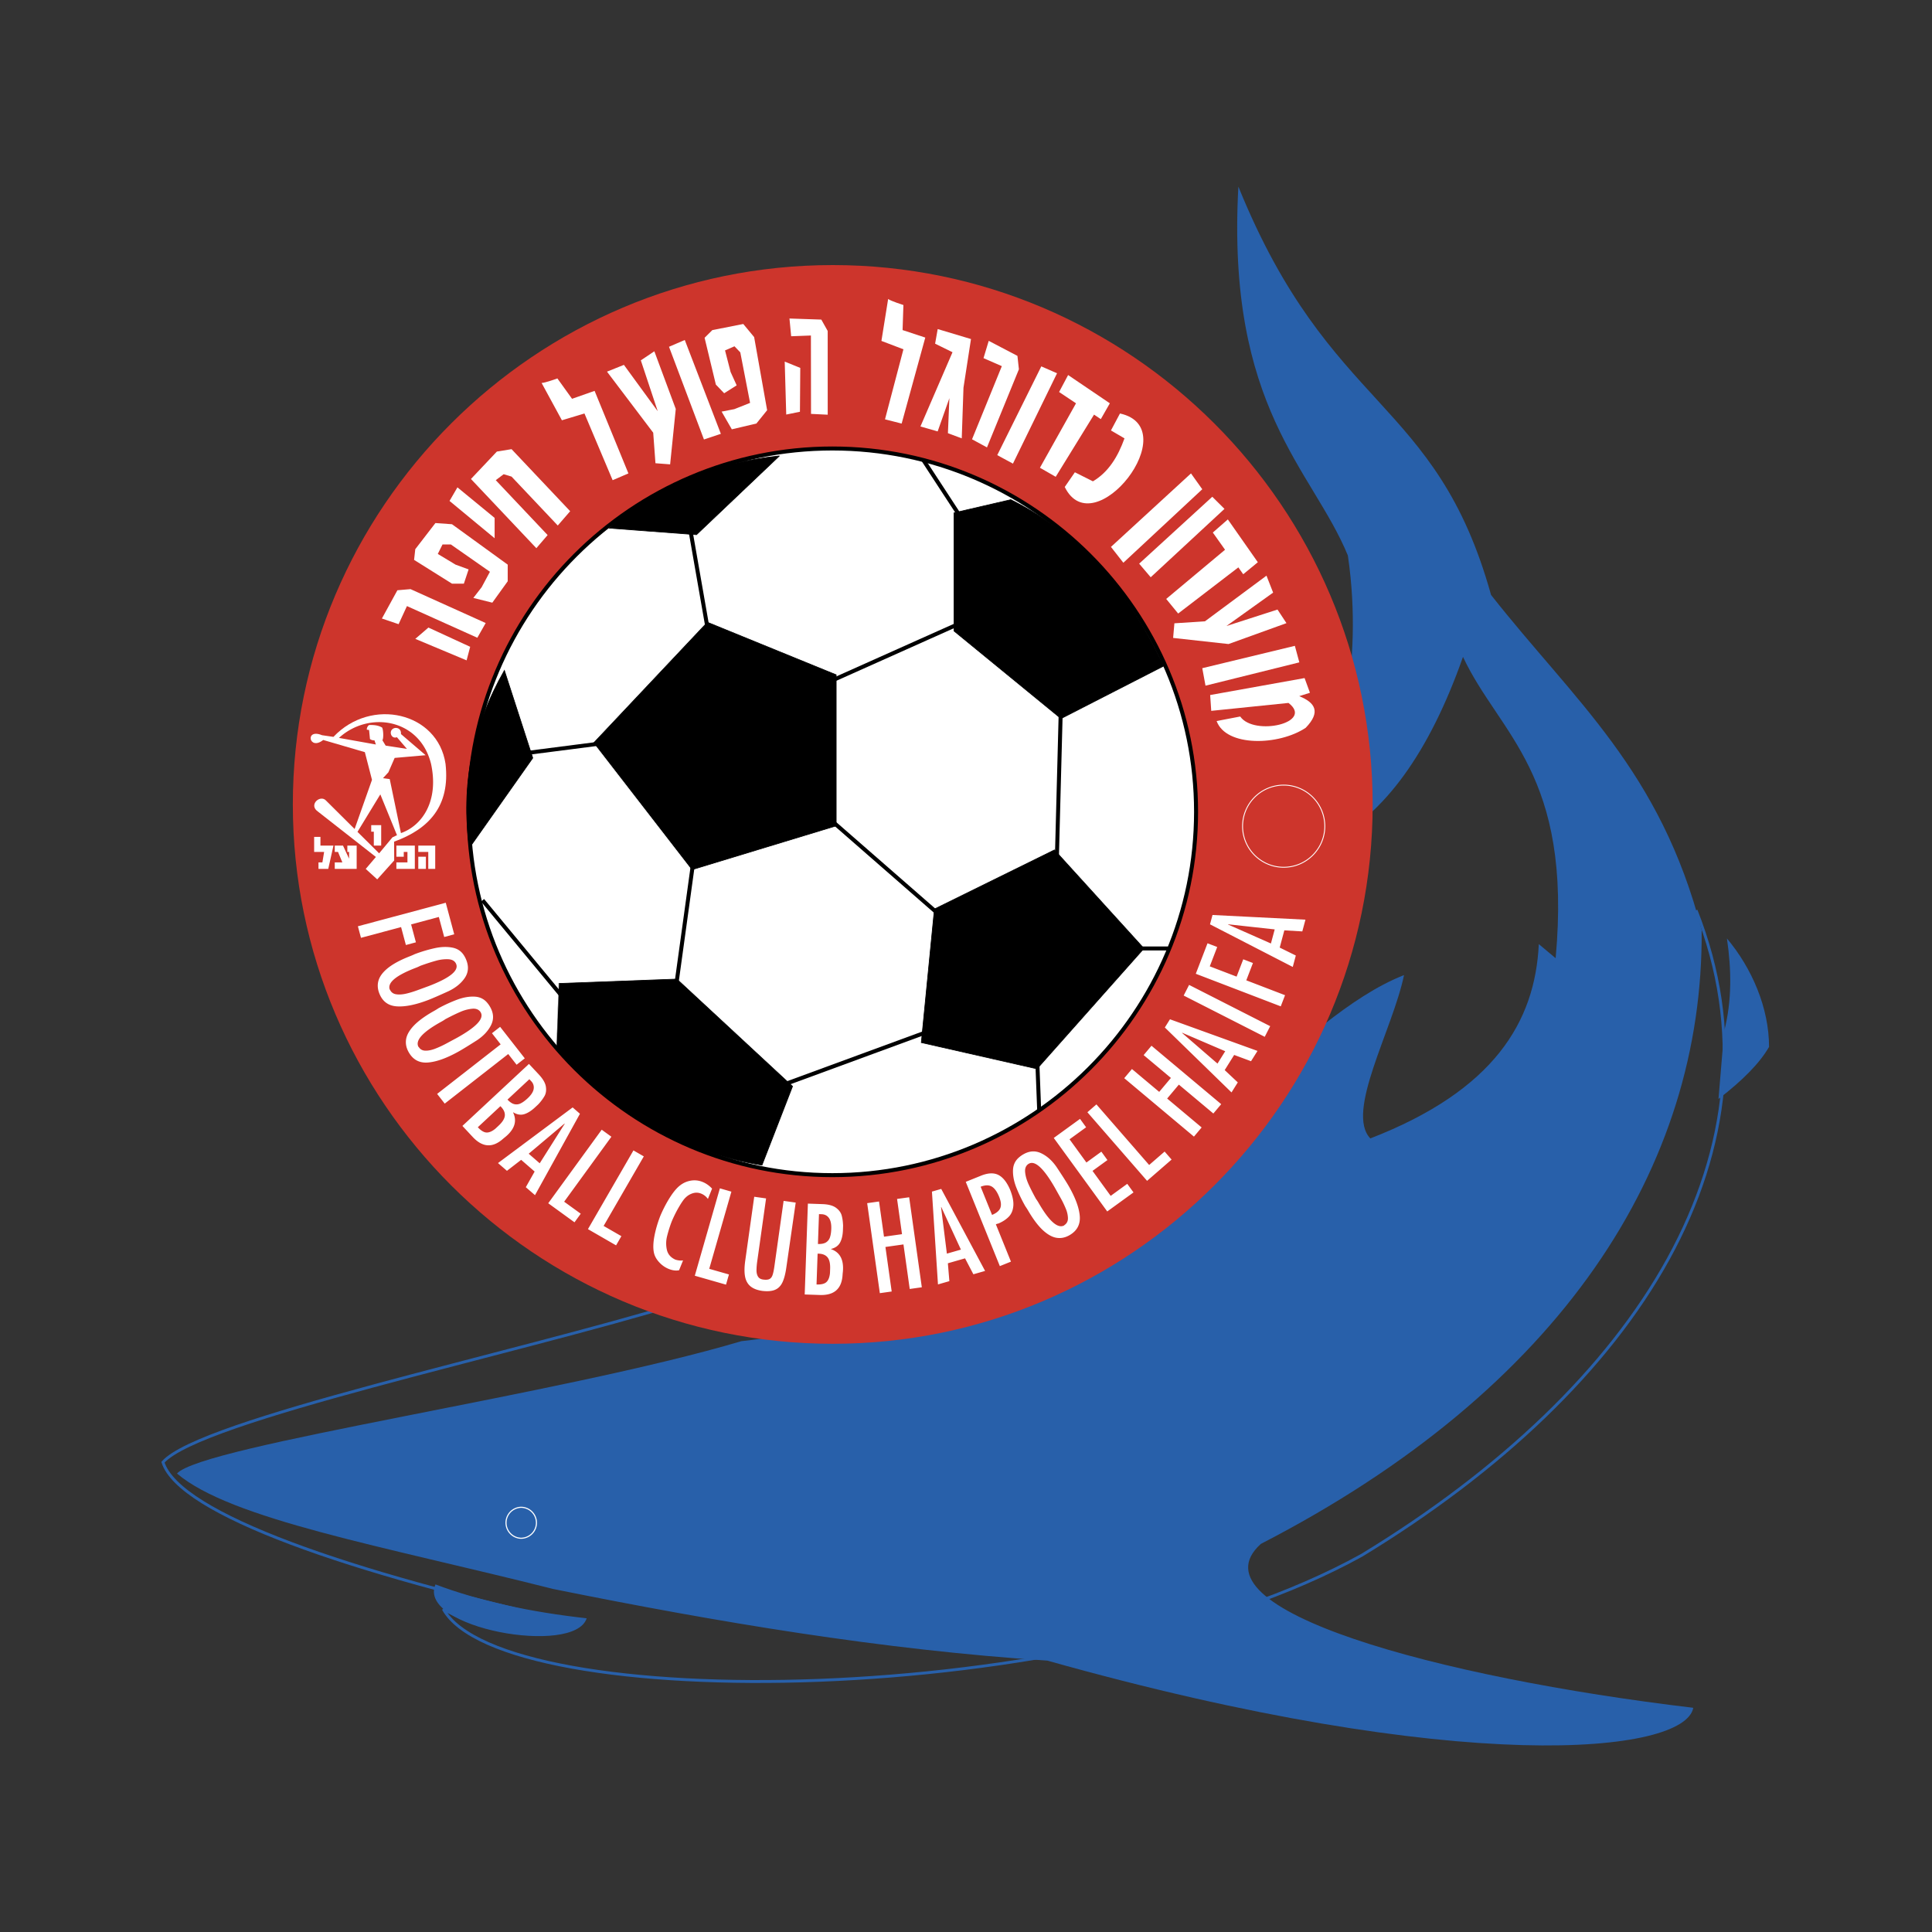 <svg xmlns="http://www.w3.org/2000/svg" width="2500" height="2500" viewBox="0 0 192.756 192.756"><rect x="0" y="0" width="192.756" height="192.756" fill="#333333" stroke="none"/><path fill-rule="evenodd" clip-rule="evenodd" fill="#fff" fill-opacity="0" d="M0 0h192.756v192.756H0V0z"/><path d="M68.364 129.873c-17.462 5.338-48.371 11.801-52.106 16.014 1.658 5.176 18.607 11.027 41.181 16.016-2.665-2.084-4.919 3.258-13.206-1.365 5.847 10.547 63.572 10.203 91.645-5.379 27.654-16.828 42.76-40.578 33.338-64.337" fill="none" stroke="#2860aa" stroke-width=".288" stroke-miterlimit="2.613"/><path d="M43.448 158.078c-1.888 4.359 13.866 7.176 15.085 3.379-5.571-.617-10.586-1.689-15.085-3.379zM172.016 102.902c.795-3.092.732-6.18.281-9.271 2.49 2.961 4.201 6.92 4.201 10.818-.902 1.574-2.582 3.307-5.043 5.195l.561-6.742zM123.553 18.617c-1.215 22.102 7.377 28.188 10.924 36.805 1.682 11.519-1.4 19.104-1.961 28.657 5.604-2.81 10.086-8.991 13.447-18.542 3.643 7.772 10.926 11.612 9.244 30.062l-1.68-1.405c-.373 7.772-4.482 14.608-16.809 19.386-2.521-2.623 2.24-10.863 3.361-16.295-5.416 2.129-10.553 7.139-15.969 11.52-15.406 11.33-28.759 22.662-50.145 25.004-17.929 5.338-53.788 10.395-56.308 13.205 5.416 4.588 20.45 7.211 37.539 11.52 16.432 3.318 32.865 6.074 49.295 7.146 41.281 11.602 63.604 9.307 64.447 4.707-25.463-3.025-50.363-9.816-43.146-16.35 29.979-15.451 44.17-37.553 43.982-61.248-4.154-15.972-12.652-22.806-21.012-33.433-5.508-19.762-16.059-18.17-25.209-40.739z" fill-rule="evenodd" clip-rule="evenodd" fill="#2860aa"/><path d="M51.976 150.383a1.545 1.545 0 0 1 0 3.09 1.546 1.546 0 0 1 0-3.09z" fill="none" stroke="#fff" stroke-width=".111" stroke-miterlimit="2.613"/><path d="M83.083 26.446c29.668 0 53.868 24.173 53.868 53.812 0 29.638-24.199 53.812-53.868 53.812s-53.867-24.174-53.867-53.812c.001-29.639 24.199-53.812 53.867-53.812z" fill-rule="evenodd" clip-rule="evenodd" fill="#cd352c"/><path fill-rule="evenodd" clip-rule="evenodd" fill="#fff" d="M31.342 83.499h.628v.868h1.299l-.519 2.323h-.975v-.651h.39l.173-1.042h-.996v-1.498zM33.399 84.367v.63h.325l.432 1.042h-.757v.651h2.186v-2.323h-.93v.63h.173v.672l-.606-1.302h-.823zM39.547 84.367h1.84v2.323h-1.84v-.651h1.104v-1.042h-.368v.477h-.736v-1.107zM41.733 85.474h.758v1.216h-.758v-1.216z"/><path fill-rule="evenodd" clip-rule="evenodd" fill="#fff" d="M41.733 84.367h1.689v2.323h-.693v-1.693h-.996v-.63zM31.599 80.875l5.904 4.625-1.015 1.192 1.148 1.043 1.692-1.886-.006-1.878c3.443-1.25 5.611-3.52 5.128-7.763-.76-5.127-7.4-6.691-11.183-2.69l-1.14-.167c-1.741-.723-1.298 1.603.119.476l4.155 1.215.712 2.762-1.733 4.905-2.849-2.833c-.554-.613-1.679.332-.932.999z"/><path d="M33.819 73.62c2.974-2.722 8.06-1.944 9.184 2.581.813 3.743-.903 6.184-3.001 6.917l-1.119-5.389-.672-.09.537-.584.627-1.438 3.09-.27-2.463-2.111c.062-.624-.59-.75-.867-.469-.327.268-.079.991.464.784l1 1.165-2.122-.326-.325-.536c.158-.236.072-1.308-.076-1.292-.374-.208-.806-.241-1.254-.225a.564.564 0 0 0-.227.463l.227.031.09.904a.692.692 0 0 0 .448.129l.142.415-3.683-.659z" fill-rule="evenodd" clip-rule="evenodd" fill="#cd352c"/><path fill-rule="evenodd" clip-rule="evenodd" fill="#cd352c" d="M35.666 82.994l2.161 2.143 1.329-1.596.451-.214-1.662-4.072-2.279 3.739z"/><path fill-rule="evenodd" clip-rule="evenodd" fill="#fff" d="M37.036 82.326h.995v2.041h-.735v-1.39h-.26v-.651zM44.473 90.067l.845 3.149-1 .268-.535-1.997-2.767.741.479 1.788-1 .268-.479-1.788-4.001 1.071-.309-1.152 8.767-2.348zm-3.703 5.387c.264-.102.468-.188.612-.26a14.427 14.427 0 0 1 2.038-.605c.617-.129 1.185-.145 1.706-.046.52.099.913.365 1.177.801.087.136.164.292.23.466.25.651.192 1.243-.173 1.776-.367.531-.9.963-1.599 1.299-.937.428-1.61.721-2.021.879-1.269.486-2.324.699-3.168.639-.845-.061-1.423-.496-1.735-1.309-.173-.451-.193-.885-.062-1.301.132-.418.447-.826.939-1.221.494-.394 1.18-.768 2.056-1.118zm.709 1.107c-1.965.754-2.831 1.473-2.599 2.156a.196.196 0 0 1 .058.084c.119.225.319.359.6.4.278.041.597.021.957-.059.359-.08.757-.201 1.194-.363l1.096-.402c2.074-.795 2.986-1.523 2.733-2.18l-.017-.043c-.13-.277-.382-.425-.76-.45a3.866 3.866 0 0 0-1.231.146c-.446.122-.972.291-1.58.511a3.88 3.88 0 0 1-.451.2zm1.682 4.382c.248-.137.437-.25.57-.342a14.55 14.55 0 0 1 1.934-.883c.593-.213 1.153-.309 1.683-.283.528.025.954.234 1.276.629.105.123.203.268.293.43.338.609.363 1.205.076 1.783-.29.578-.757 1.08-1.403 1.508-.868.555-1.495.938-1.879 1.15-1.188.658-2.204 1.016-3.049 1.074-.845.057-1.478-.293-1.9-1.055-.235-.422-.315-.848-.243-1.281.072-.432.328-.877.761-1.338.435-.456 1.063-.921 1.881-1.392zm.857.998c-1.842 1.02-2.599 1.852-2.273 2.496a.227.227 0 0 1 .068.074c.149.207.367.314.649.314.282.004.595-.061.94-.191a9.736 9.736 0 0 0 1.132-.523c.409-.221.752-.404 1.03-.553 1.943-1.076 2.745-1.924 2.403-2.539l-.022-.039c-.167-.256-.438-.369-.815-.34a3.86 3.86 0 0 0-1.199.314c-.425.184-.922.424-1.493.727a3.664 3.664 0 0 1-.42.26zm5.88.506l2.459 3.145-.816.637-.835-1.068-6.337 4.947-.757-.969 6.338-4.945-.867-1.109.815-.638zm2.876 3.701l.993 1.062c.401.432.631.828.692 1.189.06.361.019.676-.125.941a4.318 4.318 0 0 1-.645.854l-.31.289c-.377.352-.742.578-1.09.682-.349.1-.707.039-1.079-.186l-.018.016c.383.793.188 1.549-.583 2.27a4.579 4.579 0 0 1-.254.217 5.887 5.887 0 0 0-.176.146c-1.038.916-2.042.85-3.018-.195l-1.026-1.1 6.639-6.185zm.04 1.526l-2.181 2.033c.23.246.453.396.667.451a.917.917 0 0 0 .643-.072c.212-.102.444-.27.695-.504.355-.332.557-.643.605-.934a.878.878 0 0 0-.248-.781l-.181-.193zm-2.887 2.689l-2.255 2.102c.322.344.615.52.879.527.264.006.555-.123.873-.383l.307-.287c.388-.359.597-.689.633-.988.034-.299-.084-.594-.354-.883l-.083-.088zm7.206.125l.729.633-4.485 8.121-.917-.795.881-1.562-1.345-1.168-1.417 1.096-.893-.773 7.447-5.552zm-3.285 5.574l2.495-3.949-.019-.016-3.576 3.01 1.1.955zm6.185-3.351l.966.701-4.713 6.482 1.655 1.199-.623.857-2.621-1.902 5.336-7.337zm3.166 2.066l1.034.596-4.009 6.938 1.771 1.021-.529.918-2.806-1.619 4.539-7.854zm7.845 3.813l-.416 1.029a1.503 1.503 0 0 0-.682-.535 1.206 1.206 0 0 0-.788-.043 1.73 1.73 0 0 0-.766.451c-.154.143-.364.436-.628.885-.266.449-.511.936-.735 1.459a12.706 12.706 0 0 0-.481 1.527 2.932 2.932 0 0 0-.012 1.34c.103.438.385.762.85.973.286.086.54.109.763.074l-.398.984c-.314.062-.66.018-1.038-.135a2.584 2.584 0 0 1-.944-.662c-.276-.297-.451-.611-.525-.945-.094-.436-.079-.98.041-1.635.122-.654.318-1.334.591-2.041.25-.588.528-1.135.835-1.643.306-.506.603-.902.893-1.189.354-.346.754-.57 1.198-.666a2.13 2.13 0 0 1 1.292.104c.351.14.668.365.95.668zm.779-.029l1.148.33-2.21 7.699 1.966.562-.292 1.018-3.114-.891 2.502-8.718zm3.426.839l1.183.166-.879 6.252a6.772 6.772 0 0 0-.077.922c0 .246.048.453.148.619.098.166.269.268.509.301.274.039.483.023.626-.045s.25-.201.317-.396c.07-.197.132-.494.188-.893l.917-6.514 1.207.17-.934 6.463c-.09.641-.219 1.137-.388 1.492-.168.357-.412.605-.729.742-.317.139-.742.176-1.278.115-.515-.072-.911-.229-1.19-.463-.279-.236-.458-.561-.536-.977-.077-.416-.071-.936.017-1.559l.899-6.395zm5.354.684l1.454.051c.588.02 1.031.139 1.332.352.298.213.492.465.578.754.084.291.134.645.148 1.059l-.015.422c-.018.516-.115.934-.289 1.252-.176.318-.472.527-.894.633l-.001.023c.832.289 1.229.961 1.193 2.016a3.874 3.874 0 0 1-.026.334 3.603 3.603 0 0 0-.02.229c-.086 1.379-.843 2.043-2.273 1.992l-1.504-.051.317-9.066zm1.107 1.049l-.104 2.979c.337.012.602-.039.792-.15a.924.924 0 0 0 .404-.506c.078-.223.122-.506.134-.848.017-.486-.061-.848-.233-1.088-.173-.242-.415-.365-.728-.377l-.265-.01zm-.137 3.943l-.107 3.076c.471.018.804-.064.995-.248.191-.182.306-.479.346-.887l.015-.418c.019-.529-.066-.91-.253-1.146-.187-.234-.479-.359-.875-.373l-.121-.004zm4.945-5.037l1.183-.166.495 3.512 1.798-.252-.494-3.514 1.207-.168 1.263 8.98-1.207.17-.625-4.445-1.799.254.625 4.443-1.183.166-1.263-8.98zm6.461-1.154l.928-.266 4.376 8.182-1.168.334-.832-1.59-1.713.492.149 1.783-1.137.326-.603-9.261zm2.892 5.789l-1.957-4.242-.023.008.579 4.635 1.401-.401zm3.883 1.646l-3.4-8.408 1.52-.613c.688-.277 1.262-.307 1.717-.084s.846.705 1.172 1.445c.26.645.373 1.191.338 1.635-.035.447-.182.807-.441 1.082-.262.275-.609.506-1.049.693-.064.01-.148.035-.254.078l1.506 3.725-1.109.447zm-.777-5.109c.424-.172.697-.396.818-.672.119-.277.084-.656-.109-1.131-.211-.523-.461-.867-.746-1.031-.289-.162-.654-.154-1.1.025l1.137 2.809zm3.673-.303a6.878 6.878 0 0 0-.354-.562 14.906 14.906 0 0 1-.918-1.916c-.223-.588-.328-1.146-.312-1.676.018-.529.219-.957.609-1.287.121-.105.262-.207.424-.299.605-.35 1.199-.385 1.783-.107.584.279 1.094.736 1.533 1.375.57.857.965 1.477 1.186 1.855.68 1.176 1.055 2.184 1.127 3.027.072.842-.268 1.48-1.021 1.916-.42.242-.844.33-1.277.264-.434-.064-.885-.311-1.354-.736-.465-.424-.941-1.045-1.426-1.854zm.985-.873c1.053 1.822 1.898 2.564 2.537 2.227a.193.193 0 0 1 .074-.068c.203-.154.307-.373.303-.656a2.597 2.597 0 0 0-.209-.934 9.15 9.15 0 0 0-.545-1.123c-.227-.402-.416-.744-.57-1.018-1.109-1.922-1.973-2.709-2.582-2.357l-.041.023c-.252.172-.359.445-.324.82s.148.773.336 1.193c.189.42.439.912.752 1.479.077.102.167.238.269.414zm1.5-6.502l2.621-1.902.607.838-1.654 1.199 1.684 2.316 1.49-1.082.607.838-1.488 1.08 1.812 2.492 1.654-1.201.623.857-2.621 1.9-5.335-7.335zm3.355-2.564l.9-.783 5.262 6.045 1.543-1.34.695.799-2.445 2.123-5.955-6.844zm3.676-3.399l.768-.914 2.721 2.281 1.168-1.391-2.721-2.279.783-.934 6.955 5.83-.783.932-3.441-2.883-1.168 1.389 3.441 2.885-.768.914-6.955-5.83zm4.051-5.058l.512-.818 8.732 3.156-.645 1.027-1.682-.625-.945 1.512 1.307 1.227-.627 1-6.652-6.479zm6.025 2.369l-4.295-1.844-.012.02 3.535 3.059.772-1.235zm-3.605-6.617l8.09 4.117-.543 1.062-8.088-4.117.541-1.062zm.668-1.11l1.17-3.043.967.371-.742 1.931 2.676 1.025.664-1.729.967.371-.664 1.727 3.867 1.484-.428 1.113-8.477-3.25zm1.418-4.934l.25-.932 9.273.467-.314 1.171-1.793-.106-.461 1.72 1.607.792-.305 1.14-8.257-4.252zm6.455.506l-4.646-.509-.006.023 4.275 1.892.377-1.406z"/><path d="M128.074 78.331a4.108 4.108 0 0 1 4.102 4.098c0 2.257-1.842 4.098-4.102 4.098s-4.102-1.84-4.102-4.098a4.108 4.108 0 0 1 4.102-4.098z" fill="none" stroke="#fff" stroke-width=".088" stroke-miterlimit="2.613"/><path fill-rule="evenodd" clip-rule="evenodd" fill="#fff" d="M53.512 54.693l-6.525-6.904 2.587-2.737 1.463-.239 5.849 6.19-1.237 1.428-4.612-4.88-.788-.238-.787.595 5.174 5.476-1.124 1.309zM45.638 48.624l3.711 3.046v2.031l-4.499-3.723.788-1.354zM46.753 56.809l-1.301-.475-1.773-1.067.473-.948h.827l3.902 2.727-.828 1.542-.827 1.067 1.892.474 1.536-2.134.001-1.661-5.558-4.031-1.655-.119-2.01 2.609-.118 1.067 3.783 2.372h1.183l.473-1.423zM73.498 38.447l-.606-1.333-.555-2.153.942-.411.58.607.977 5.039-1.573.625-1.267.246 1.019 1.766 2.452-.579 1.07-1.326-1.296-7.296-1.083-1.307-3.089.61-.771.766 1.123 4.669.829.866 1.248-.789zM38.102 61.71l1.666.564.833-1.805 7.023 3.159.833-1.467-7.499-3.384-1.31.113-1.546 2.82z"/><path fill-rule="evenodd" clip-rule="evenodd" fill="#fff" d="M42.744 62.612l-1.31 1.128 5.119 2.144.357-1.353-4.166-1.919zM78.765 31.778l.17 1.77 1.97-.074.011 7.82 1.665.081-.002-8.354-.636-1.136-3.178-.107zM98.646 34.006l-.521 1.726 1.828.799-2.973 7.298 1.491.809 3.185-7.793-.146-1.339-2.864-1.5z"/><path fill-rule="evenodd" clip-rule="evenodd" fill="#fff" d="M79.843 36.705l-1.552-.628.151 5.283 1.368-.279.033-4.376zM54.036 38.208l2.025 3.723 2.25-.677 2.812 6.656 1.574-.677-3.374-8.235-2.25.79-1.462-2.031c0-.001-1.237.451-1.575.451zM88.61 29.83l-.67 4.183 2.195.836-1.838 6.987 1.661.424 2.358-8.581-2.265-.747.082-2.5s-1.256-.397-1.523-.602zM60.56 37.08l1.687-.677 3.375 4.625-1.687-5.076 1.349-.903 2.137 5.753-.562 5.528-1.463-.113-.225-3.046-4.611-6.091zM126.357 57.434l.663 1.691-4.659 3.332 5.096-1.642.893 1.356-5.778 2.085-5.529-.61.127-1.459 3.049-.199 6.138-4.554zM66.747 34.598l1.574-.677 3.599 9.363-1.686.564-3.487-9.25zM120.951 49.562l1.215 1.209-7.359 6.821-1.153-1.354 7.297-6.676zM129.189 64.435l.446 1.649-9.362 2.325-.322-1.744 9.238-2.23zM103.891 36.553l1.57.689-4.4 9.015-1.565-.848 4.395-8.856zM93.554 32.831l-.258 1.458 1.736.853-3.199 7.406 1.717.494 1.171-3.315-.147 3.492 1.38.516.173-5.056.749-4.852-3.322-.996zM106.566 37.418l-.9 1.692 1.688 1.128-3.6 6.43 1.574.903 3.824-6.204.676.45.901-1.579-4.163-2.82zM122.502 51.822l-1.498 1.309 1.219 1.717-5.871 4.907 1.193 1.457 6.006-4.605.486.686 1.457-1.199-2.992-4.272zM111.74 41.253l-.9 1.692 1.35.79c-.654 1.824-1.592 3.365-3.148 4.287l-1.801-.903-1.012 1.466c2.888 5.885 12.113-5.885 5.511-7.332zM118.826 47.232l-7.986 7.333 1.238 1.58 7.873-7.333-1.125-1.58zM120.738 69.343l.107 1.579 7.707-.79c2.604 1.989-3.443 3.339-4.816 1.354l-2.355.452c.957 2.601 6.201 2.461 8.885.677 1.543-1.59.939-2.523-.643-3.159l1.07-.339-.535-1.466-9.42 1.692z"/><path d="M83.046 44.746c19.985 0 36.286 16.284 36.286 36.249 0 19.964-16.301 36.25-36.286 36.25s-36.285-16.285-36.285-36.25 16.301-36.249 36.285-36.249z" fill-rule="evenodd" clip-rule="evenodd" fill="#fff" stroke="#000" stroke-width=".398" stroke-miterlimit="2.613"/><path fill-rule="evenodd" clip-rule="evenodd" stroke="#000" stroke-width=".067" stroke-miterlimit="2.613" d="M70.577 62.083L59.252 74.096l9.801 12.668 14.373-4.368v-15.07l-12.849-5.243zM55.768 98.121l11.76-.438 11.543 10.703-3.049 7.863c-7.985-1.312-14.81-5.244-20.471-11.795-.001.001.217-6.114.217-6.333zM53.155 75.625l-2.831-8.736c-3.194 5.605-4.355 11.502-3.484 17.69l6.315-8.954zM60.777 52.692l8.711.655 8.275-7.863c-6.679.729-12.631 2.987-16.986 7.208zM100.848 49.853l-5.662 1.311v11.794l10.671 8.736 10.236-5.242c-3.849-8.319-9.073-13.524-15.245-16.599zM93.226 90.695l-1.307 13.323 11.542 2.621 10.672-12.012-8.93-9.829-11.977 5.897z"/><path d="M68.617 51.382l2.178 12.449-10.236 10.265-8.493 1.092m-3.92 14.634l8.494 10.266 10.671-.656 1.959-14.197 13.067-17.036 14.155-6.333-.218-9.61-4.138-6.333m13.721 24.023l-.436 16.599-11.107 5.242-11.76-10.266m-5.443 27.084l15.462-5.68 10.888 2.184.219 5.68m9.363-16.162h3.486" fill="none" stroke="#000" stroke-width=".398" stroke-miterlimit="2.613"/></svg>
